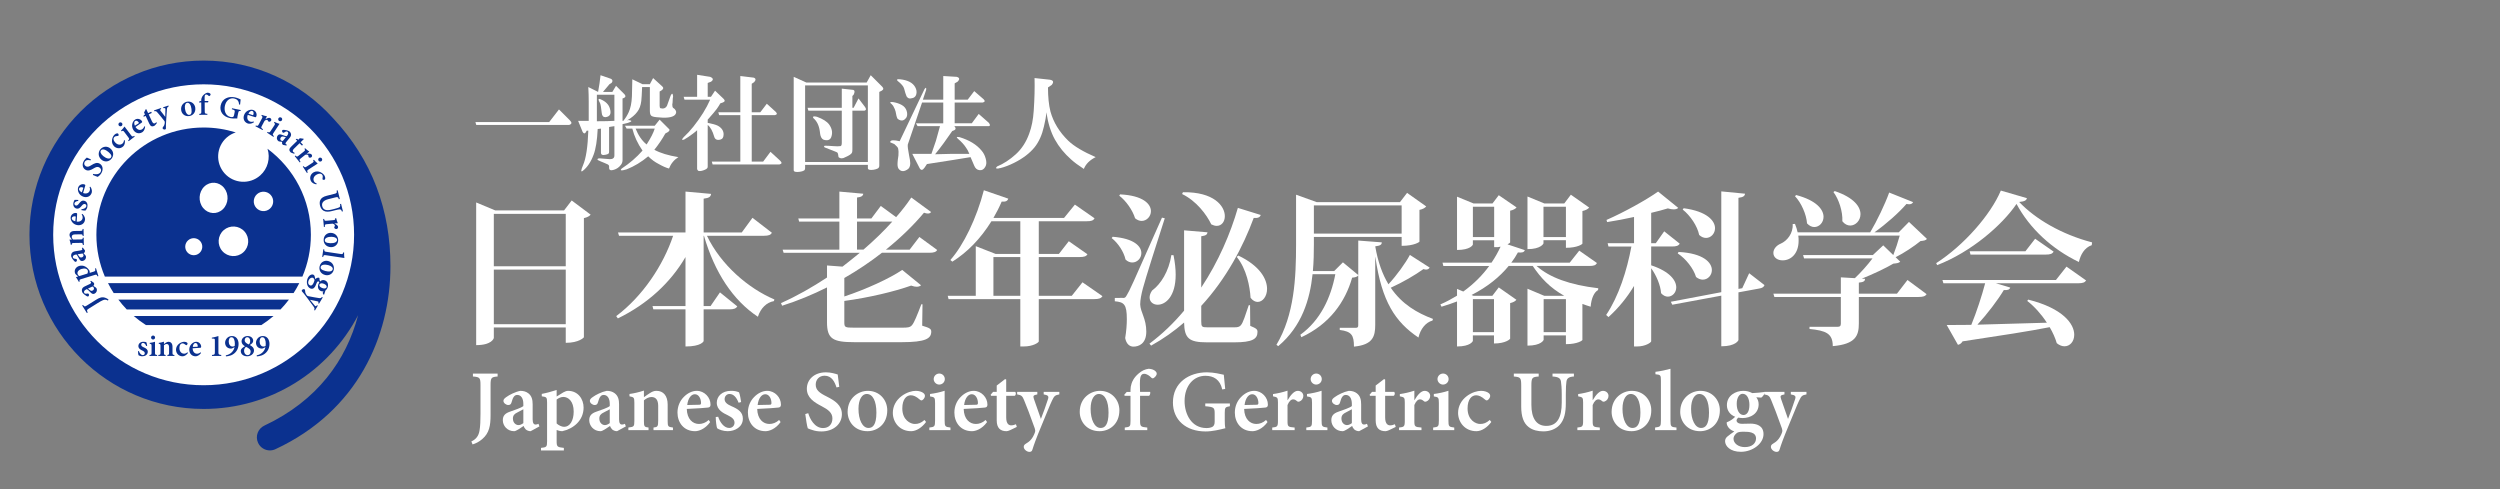<?xml version="1.0" encoding="UTF-8"?>
<svg id="_レイヤー_1" data-name="レイヤー_1" xmlns="http://www.w3.org/2000/svg" version="1.1" viewBox="0 0 460 90">
  <rect x="0" y="0" width="460" height="90" fill="#808080" stroke="none"/>
  <!-- Generator: Adobe Illustrator 29.7.1, SVG Export Plug-In . SVG Version: 2.1.1 Build 8)  -->
  <defs>
    <style>
      .st0 {
        fill: #fff;
      }

      .st1 {
        fill: #0b318f;
      }
    </style>
  </defs>
  <g>
    <g>
      <path class="st0" d="M105.19,36.887l3.49,2.61c-.181.242-.637.515-1.243.637v21.914c0,.061-.911,1.032-3.339,1.032v-2.823h-13.234v1.912c0,.091-.364,1.336-3.248,1.336v-26.254l3.491,1.457h12.687l1.397-1.821ZM104.097,39.346h-13.234v9.651h13.234v-9.651ZM90.864,59.652h13.234v-10.047h-13.234v10.047Z"/>
      <path class="st0" d="M142.034,42.836c-.243.395-.608.547-1.487.547h-10.472c2.58,5.372,7.619,9.682,12.414,11.716l-.091.303c-1.336.243-2.428,1.275-2.945,2.883-4.583-3.034-7.951-8.133-9.924-14.902h-.061v12.93h1.275l1.73-2.52,3.187,2.581c-.243.394-.637.546-1.457.546h-4.735v5.828c0,.06-.425,1.002-3.338,1.002v-6.83h-5.919l-.151-.607h6.071v-9.015c-2.732,4.675-6.92,8.59-12.445,11.291l-.304-.425c4.887-3.673,8.651-9.348,10.472-14.781h-9.956l-.182-.608h12.415v-7.526l4.704.425c-.06.515-.334.758-1.365.879v6.222h7.011l1.973-2.701,3.582,2.762Z"/>
      <path class="st0" d="M172.443,45.993c-.212.364-.576.516-1.457.516h-8.711c-2.095,1.639-4.432,3.218-6.92,4.644v3.399c4.037-1.336,8.376-3.338,10.654-4.886l3.46,2.823c-.153.152-.425.273-.79.273-.272,0-.606-.06-1.031-.213-3.067,1.093-7.77,2.216-12.293,2.823v3.946c0,.911.151.972,1.761.972h8.923c.94,0,1.426-.031,1.79-.486.395-.486.911-1.76,1.7-3.825h.212l-.059,3.946c1.426.425,1.668.607,1.668,1.093,0,1.275-1.031,1.943-5.433,1.943h-8.711c-3.976,0-5.038-.607-5.038-3.673v-6.405c-2.61,1.306-5.372,2.459-8.256,3.37l-.212-.486c2.943-1.304,5.797-2.944,8.468-4.704v-2.216l2.853.212c1.094-.85,2.156-1.7,3.187-2.549h-14.022l-.183-.576h10.441v-5.16h-7.406l-.152-.576h7.558v-4.947l4.401.394c-.061.395-.334.608-1.153.698v3.855h2.64l1.731-2.307,2.823,2.064c1.062-1.214,2.003-2.428,2.792-3.612l3.643,2.671c-.151.182-.305.273-.576.273-.212,0-.425-.03-.73-.151-1.851,2.215-4.218,4.552-7.011,6.799h4.371l1.79-2.337,3.279,2.398ZM157.691,45.932h1.184c1.973-1.7,3.763-3.43,5.311-5.16h-6.495v5.16Z"/>
      <path class="st0" d="M199.179,51.942l3.673,2.549c-.244.395-.637.547-1.518.547h-10.198v7.769c0,.212-1.033.942-2.762.942h-.637v-8.711h-13.203l-.153-.608h5.161v-9.136l3.641,1.426h4.554v-6.01h-5.313c-2.003,3.217-4.43,5.707-7.192,7.436l-.366-.303c2.429-2.732,4.827-7.68,6.163-12.839l4.491,1.548c-.122.395-.425.608-1.214.547-.455,1.062-.972,2.064-1.517,3.005h12.989l2.004-2.458,3.612,2.518c-.212.425-.608.547-1.458.547h-8.801v6.01h3.702l1.822-2.337,3.429,2.398c-.212.394-.637.515-1.456.515h-7.497v7.133h6.071l1.973-2.489ZM182.789,54.431h4.947v-7.133h-4.947v7.133Z"/>
      <path class="st0" d="M204.728,43.565c4.007.304,5.282,1.791,5.282,3.005,0,.94-.758,1.73-1.668,1.73-.395,0-.85-.152-1.245-.546-.303-1.397-1.365-3.035-2.549-3.946l.181-.243ZM206.52,54.826c.455,0,.547,0,.879-.637.456-.759.669-1.154,6.405-14.145l.515.121c-1.275,3.946-3.612,11.262-4.037,12.93-.273,1.033-.486,2.125-.486,2.914.061,1.488,1.123,2.61,1.123,5.008,0,2.246-1.396,2.762-2.367,2.762-.669,0-1.306-.455-1.518-1.578.212-1.275.303-2.489.303-3.491,0-2.731-.515-3.126-2.215-3.277v-.607c1.062,0,1.397-.03,1.397-.03v.03ZM206.095,35.764c4.279.212,5.675,1.79,5.675,3.096,0,.971-.789,1.79-1.7,1.79-.394,0-.819-.152-1.214-.486-.456-1.487-1.67-3.216-2.913-4.158l.151-.243ZM230.012,56.161l.031,3.794c1.184.486,1.336.668,1.336,1.123,0,1.304-.972,1.912-4.249,1.912h-5.069c-3.309,0-4.129-.759-4.188-3.643-1.822,1.579-3.826,3.006-6.071,4.25l-.305-.365c2.368-1.76,4.493-3.824,6.375-6.07v-14.781l4.31.364c-.061.394-.244.607-1.154.728v9.44c3.187-4.796,5.403-10.017,6.739-14.661l4.218,1.306c-.152.394-.455.606-1.304.546-1.943,5.251-5.008,11.139-9.653,16.178v2.823c0,1.032.122,1.123,1.123,1.123h4.979c.515,0,.909-.03,1.214-.425.364-.395.85-1.913,1.426-3.642h.242ZM215.929,46.964c.273,1.366.395,2.55.395,3.581,0,4.037-1.882,5.525-3.309,5.525-.82,0-1.487-.516-1.487-1.336,0-.364.12-.789.455-1.275,1.609-1.183,3.067-3.491,3.551-6.526l.395.03ZM217.66,35.37c5.705-.091,7.709,2.549,7.709,4.401,0,1.001-.576,1.79-1.487,1.79-.305,0-.637-.091-1.003-.273-.879-1.821-2.731-4.31-5.372-5.585l.153-.334ZM227.857,47.025c4.007,1.912,5.282,4.34,5.282,6.131,0,1.397-.82,2.398-1.731,2.398-.425,0-.879-.213-1.304-.758-.122-2.034-.73-5.312-2.549-7.527l.303-.243Z"/>
      <path class="st0" d="M254.259,44.597c-.03.364-.183.608-1.214.728.486,2.884,1.336,5.161,2.428,6.981,1.548-1.669,3.157-3.915,3.946-5.402l3.643,2.337c-.152.212-.334.364-.669.364-.122,0-.273-.03-.486-.091-1.517,1.092-3.793,2.428-6.01,3.429,2.064,3.035,4.857,4.644,7.77,5.737l-.091.303c-1.245.334-2.215,1.548-2.581,3.127-4.279-2.883-6.738-6.617-7.922-14.781h-.03v12.444c0,2.155-.456,3.673-3.916,4.006,0-2.094-.425-2.792-2.61-3.065v-.395h2.945c.364,0,.456-.152.456-.486v-9.166c-.212.273-.486.364-1.123.425-1.275,4.462-4.129,8.529-9.349,10.957l-.181-.455c3.702-2.671,5.614-6.829,6.435-11.139h-4.188c-.486,4.644-1.973,9.591-6.314,13.234l-.334-.243c3.309-5.524,3.613-12.354,3.613-18.515v-9.106l3.793,1.365h15.328l1.306-1.7,3.521,2.489c-.183.244-.608.517-1.245.638v5.857c0,.031-.911.759-3.277.759v-1.639h-16.148v1.336c0,1.548-.03,3.216-.183,4.947h3.916l1.609-1.609,2.823,2.337v-6.344l4.34.334ZM257.902,37.798h-16.148v5.189h16.148v-5.189Z"/>
      <path class="st0" d="M293.835,48.391c-.213.425-.576.546-1.428.546h-9.682c2.398,2.125,6.132,3.491,11.352,4.098l-.03.333c-.73.395-1.245,1.518-1.367,3.066-.515-.152-1.031-.334-1.517-.516v6.648c0,.061-.85.759-3.035.759v-1.609h-4.098v.819c0,.03-.425,1.062-2.974,1.062v-10.471l3.096,1.304h3.673c-2.642-1.487-4.341-3.308-5.797-5.493h-4.432c-1.609,1.973-3.855,3.824-6.83,5.342l.364.152h3.46l1.184-1.548,3.248,2.277c-.183.243-.576.486-1.153.607v6.556c0,.06-.79.88-2.974.88v-1.487h-3.885v1.001c0,.061-.425,1.033-2.915,1.033v-8.286c-.911.364-1.851.667-2.853.971l-.212-.425c1.123-.485,2.124-1.032,3.065-1.608v-1.245l1.154.486c1.973-1.426,3.551-3.035,4.765-4.704h-8.437l-.153-.607h9.015c.669-.972,1.214-1.973,1.67-2.945-.364.091-.456.091-1.184.091v-1.275h-3.915v.789c0,.061-.425,1.002-2.915,1.002v-9.804l3.035,1.245h3.491l1.153-1.518,3.277,2.246c-.181.243-.606.486-1.183.607v5.828c0,.061-.212.212-.486.364l3.187,1.062c-.152.425-.486.486-1.275.425-.334.637-.759,1.275-1.214,1.882h10.745l1.761-2.216,3.248,2.277ZM271.011,43.625h3.915v-5.585h-3.915v5.585ZM274.896,55.038h-3.885v6.07h3.885v-6.07ZM284,44.202v.576c0,.061-.484,1.063-2.943,1.063v-9.683l3.096,1.276h3.673l1.214-1.609,3.368,2.367c-.181.243-.637.516-1.243.637v6.01c0,.06-.85.758-3.035.758v-1.396h-4.129ZM288.129,38.04h-4.129v5.585h4.129v-5.585ZM284.031,61.108h4.098v-6.07h-4.098v6.07Z"/>
      <path class="st0" d="M303.816,45.356v3.46c3.491,1.153,4.615,2.823,4.615,4.066,0,.972-.73,1.7-1.548,1.7-.395,0-.85-.182-1.245-.637-.091-1.427-.879-3.309-1.821-4.583v13.445c-.03.212-1.031.942-2.61.942h-.545v-11.14c-1.275,2.125-2.854,4.067-4.705,5.736l-.425-.394c2.307-3.43,3.824-8.165,4.644-12.596h-4.219l-.152-.608h4.857v-4.826c-1.64.364-3.37.698-4.947.94l-.122-.394c3.217-1.396,7.406-3.733,9.499-5.22l3.704,3.004c-.183.183-.456.273-.85.273-.303,0-.637-.061-1.062-.182-.881.273-1.912.546-3.067.819v5.585h.85l1.548-2.185,2.854,2.277c-.244.394-.637.516-1.426.516h-3.826ZM321.846,50.273l2.823,2.185c-.122.334-.395.547-1.003.637l-3.793.698v8.772c0,.061-.486,1.153-3.157,1.153v-9.318l-9.015,1.669-.273-.546,9.289-1.761v-18.546l4.371.425c-.061.425-.303.637-1.214.759v16.754l.698-.121,1.275-2.762ZM308.855,46.357c4.613.243,6.13,1.973,6.13,3.338,0,.972-.758,1.76-1.668,1.76-.395,0-.82-.151-1.245-.486-.455-1.548-1.881-3.369-3.368-4.34l.152-.273ZM309.796,38.314c4.34.576,5.768,2.337,5.768,3.673,0,1.001-.759,1.791-1.64,1.791-.425,0-.85-.152-1.275-.546-.333-1.639-1.639-3.582-3.035-4.675l.183-.243Z"/>
      <path class="st0" d="M349.037,54.037l1.942-2.52,3.521,2.61c-.242.364-.606.515-1.487.515h-10.987v4.887c0,2.215-.578,3.795-4.796,4.159,0-2.368-1.306-2.853-4.28-3.157v-.394h5.13c.486,0,.637-.182.637-.607v-4.887h-12.232l-.183-.606h12.415v-3.006l2.579.151c1.062-1.001,2.398-2.489,3.248-3.641h-12.596l-.183-.608h12.839l1.912-1.79,1.851,1.79c.395-1.001.881-2.459,1.184-3.581h-18.666c.061.334.061.637.061.941,0,2.337-1.367,3.612-2.945,3.612-.94,0-1.7-.516-1.7-1.366,0-.758.608-1.396,1.336-1.7,1.153-.486,2.337-1.882,2.215-3.612l.425-.03c.212.547.395,1.062.486,1.548h13.355c1.275-2.156,2.703-5.13,3.491-7.316l4.401,1.761c-.122.244-.334.395-.728.395-.151,0-.305-.031-.486-.061-1.397,1.609-3.673,3.642-5.889,5.221h4.463l1.881-1.912,3.309,3.126c-.212.273-.547.334-1.184.394-1.153.941-3.065,2.216-4.583,2.975l.851.819c-.244.244-.608.304-1.276.365-1.426.85-3.763,1.943-5.797,2.762l.608.03c-.03.394-.212.607-1.153.698v2.034h7.011ZM330.491,35.886c3.795,1.001,5.04,2.701,5.04,4.006,0,1.062-.789,1.882-1.7,1.882-.456,0-.911-.213-1.336-.668-.122-1.669-1.062-3.794-2.217-5.007l.212-.213ZM337.595,35.157c3.582,1.214,4.735,2.914,4.735,4.249,0,1.183-.911,2.094-1.882,2.094-.515,0-1.031-.242-1.456-.789.091-1.79-.637-4.037-1.64-5.372l.244-.182Z"/>
      <path class="st0" d="M356.256,48.421c5.1-3.277,10.017-8.893,11.899-13.355l4.796,1.397c-.091.425-.456.607-1.426.698,3.004,3.156,7.83,5.979,13.416,7.436l-.061.515c-1.367.456-2.065,1.792-2.368,3.096-4.947-2.367-9.045-6.161-11.472-10.684-2.642,3.885-8.317,8.832-14.6,11.26l-.183-.364ZM378.292,51.517l1.943-2.459,3.612,2.549c-.242.365-.608.516-1.487.516h-15.115l2.64.79c-.12.364-.425.515-1.183.455-1.123,1.882-2.974,4.31-4.857,6.374,3.551-.091,8.012-.213,12.779-.364-1.001-1.548-2.307-3.005-3.612-4.007l.181-.243c6.435,1.609,8.468,4.492,8.468,6.465,0,1.245-.789,2.125-1.79,2.125-.456,0-.942-.181-1.426-.576-.273-.94-.73-1.973-1.306-2.944-3.673.729-8.772,1.518-16.026,2.61-.212.365-.515.577-.85.638l-2.064-3.642c1.123,0,2.671,0,4.522-.03.972-2.368,1.943-5.343,2.549-7.649h-7.68l-.181-.607h20.881ZM374.468,43.929l3.399,2.367c-.242.425-.637.547-1.456.547h-13.841l-.152-.608h10.259l1.79-2.307Z"/>
    </g>
    <g>
      <path class="st0" d="M91.561,69.275c-1.152.096-1.296.208-1.296,1.568v5.519c0,1.937-.224,3.313-1.536,4.433-.608.528-1.232.816-1.775.976l-.225-.544c.865-.4,1.345-1.024,1.504-2,.144-.848.177-1.84.177-3.088v-5.296c0-1.361-.145-1.472-1.392-1.568v-.528h4.544v.528Z"/>
      <path class="st0" d="M97.64,79.339c-.369,0-.689-.145-.897-.32-.208-.208-.32-.416-.4-.64-.623.416-1.376.96-1.743.96-1.281,0-2.081-1.024-2.081-2.016,0-.816.4-1.248,1.248-1.552.944-.337,2.16-.737,2.528-1.056v-.401c0-1.055-.448-1.647-1.12-1.647-.24,0-.448.096-.592.288-.192.223-.336.592-.464,1.087-.096.369-.304.48-.608.48-.367,0-.879-.352-.879-.768,0-.256.192-.464.544-.705.544-.4,1.648-.959,2.56-1.136.592,0,1.072.144,1.472.448.641.495.8,1.184.8,2.048v2.768c0,.736.256.943.528.943.192,0,.384-.064.544-.144l.176.48-1.615.88ZM96.296,75.307c-.32.176-.752.4-1.088.576-.544.256-.833.56-.833,1.12,0,.864.608,1.216,1.025,1.216.287,0,.608-.145.896-.368v-2.544Z"/>
      <path class="st0" d="M103.67,72.187c.305-.176.608-.272.848-.272,1.84,0,2.863,1.52,2.863,3.072,0,2.368-1.856,3.904-3.919,4.352-.432,0-.8-.128-1.04-.224v2.048c0,1.024.097,1.12,1.328,1.248v.48h-4.207v-.48c1.023-.096,1.119-.208,1.119-1.184v-7.184c0-.944-.112-1.008-.976-1.12v-.448c.8-.144,1.792-.416,2.735-.72v1.201l1.248-.769ZM102.422,77.915c.32.32.928.623,1.376.623,1.04,0,1.761-1.104,1.761-2.815,0-1.889-.992-2.688-1.904-2.688-.448,0-.897.224-1.233.48v4.401Z"/>
      <path class="st0" d="M113.54,79.339c-.367,0-.687-.145-.895-.32-.209-.208-.32-.416-.4-.64-.625.416-1.376.96-1.745.96-1.279,0-2.079-1.024-2.079-2.016,0-.816.4-1.248,1.248-1.552.944-.337,2.159-.737,2.528-1.056v-.401c0-1.055-.448-1.647-1.12-1.647-.241,0-.448.096-.592.288-.192.223-.336.592-.464,1.087-.096.369-.305.48-.608.48-.369,0-.88-.352-.88-.768,0-.256.191-.464.544-.705.544-.4,1.647-.959,2.56-1.136.592,0,1.072.144,1.472.448.64.495.8,1.184.8,2.048v2.768c0,.736.256.943.528.943.192,0,.384-.064.544-.144l.177.48-1.617.88ZM112.196,75.307c-.32.176-.752.4-1.088.576-.544.256-.832.56-.832,1.12,0,.864.608,1.216,1.023,1.216.289,0,.609-.145.897-.368v-2.544Z"/>
      <path class="st0" d="M120.243,79.147v-.48c.768-.095.864-.176.864-1.311v-2.688c0-1.136-.497-1.617-1.233-1.617-.495,0-.959.256-1.392.609v3.823c0,1.025.096,1.089.848,1.184v.48h-3.712v-.48c1.023-.128,1.104-.176,1.104-1.232v-3.312c0-.992-.08-1.04-.896-1.201v-.431c.848-.112,1.792-.336,2.656-.625v1.217c.32-.225.641-.464,1.025-.705.464-.304.816-.464,1.279-.464,1.28,0,2.064.928,2.064,2.512v3.04c0,1.04.097,1.088.976,1.2v.48h-3.584Z"/>
      <path class="st0" d="M130.672,77.659c-.976,1.36-2.176,1.68-2.784,1.68-2.064,0-3.232-1.584-3.232-3.424,0-1.168.464-2.175,1.136-2.848.688-.72,1.568-1.152,2.4-1.152h.016c1.424,0,2.528,1.233,2.528,2.512,0,.32-.095.512-.431.56-.289.048-2.257.192-3.937.256.048,1.888,1.104,2.767,2.24,2.767.624,0,1.233-.223,1.792-.736l.272.384ZM127.841,72.539c-.64,0-1.248.72-1.393,1.984.737,0,1.44-.016,2.176-.048.256,0,.353-.048.369-.305,0-.832-.433-1.632-1.136-1.632h-.016Z"/>
      <path class="st0" d="M135.904,74.107c-.384-.976-.912-1.615-1.681-1.615-.495,0-.895.4-.895.959s.464.944,1.247,1.281c1.265.544,2.112,1.103,2.112,2.303,0,1.536-1.456,2.304-2.785,2.304-.831,0-1.647-.304-1.951-.544-.112-.24-.256-1.36-.256-2.064l.448-.048c.336,1.025,1.072,2.064,2.032,2.064.544,0,.976-.4.976-.96,0-.544-.319-.928-1.232-1.376-.816-.384-2.032-.976-2.032-2.304,0-1.2.992-2.192,2.607-2.192.705-.016,1.136.128,1.489.272.159.369.336,1.44.384,1.792l-.464.128Z"/>
      <path class="st0" d="M143.63,77.659c-.976,1.36-2.176,1.68-2.784,1.68-2.064,0-3.232-1.584-3.232-3.424,0-1.168.464-2.175,1.136-2.848.687-.72,1.568-1.152,2.399-1.152h.016c1.424,0,2.528,1.233,2.528,2.512,0,.32-.097.512-.433.56-.287.048-2.256.192-3.935.256.048,1.888,1.103,2.767,2.239,2.767.624,0,1.232-.223,1.793-.736l.272.384ZM140.798,72.539c-.641,0-1.248.72-1.392,1.984.736,0,1.44-.016,2.176-.048.256,0,.352-.048.367-.305,0-.832-.431-1.632-1.136-1.632h-.016Z"/>
      <path class="st0" d="M153.916,71.291c-.32-1.008-.864-2.16-2.192-2.16-1.008,0-1.632.736-1.632,1.632,0,.992.656,1.52,2.017,2.192,1.52.768,2.799,1.6,2.799,3.263,0,1.776-1.504,3.168-3.776,3.168-.608,0-1.152-.095-1.584-.24-.432-.128-.72-.24-.912-.336-.144-.384-.352-1.729-.464-2.624l.544-.161c.288,1.008,1.152,2.737,2.721,2.737,1.072,0,1.728-.704,1.728-1.776,0-1.025-.769-1.617-1.968-2.24-1.424-.736-2.736-1.584-2.736-3.216,0-1.664,1.329-3.024,3.52-3.024.928,0,1.743.272,2.16.4.062.592.159,1.265.287,2.272l-.512.112Z"/>
      <path class="st0" d="M159.689,71.915c2.129,0,3.568,1.648,3.568,3.584,0,2.576-1.871,3.841-3.632,3.841-2.399,0-3.663-1.793-3.663-3.552,0-2.609,2.048-3.873,3.712-3.873h.016ZM159.45,72.491c-.769,0-1.489.912-1.489,2.735,0,1.984.72,3.52,1.84,3.52.753,0,1.456-.512,1.456-2.816,0-2.096-.64-3.44-1.792-3.44h-.016Z"/>
      <path class="st0" d="M170.392,77.643c-.72.992-1.776,1.696-2.735,1.696-2.129,0-3.377-1.648-3.377-3.377,0-1.2.576-2.303,1.617-3.088.959-.719,1.984-.96,2.592-.96h.016c.592,0,1.12.177,1.393.4.223.177.287.336.287.544-.016.416-.4.817-.641.817-.095,0-.192-.048-.336-.177-.592-.528-1.12-.768-1.615-.768-.784,0-1.568.704-1.568,2.416,0,2.16,1.52,2.863,2.289,2.863.672,0,1.151-.175,1.792-.736l.287.369Z"/>
      <path class="st0" d="M170.999,79.147v-.48c.959-.112,1.054-.176,1.054-1.296v-3.216c0-1.024-.095-1.088-.928-1.216v-.448c.912-.112,1.873-.32,2.689-.592v5.471c0,1.088.08,1.184,1.072,1.296v.48h-3.887ZM171.799,69.755c0-.576.48-1.023,1.023-1.023.576,0,1.025.448,1.025,1.023,0,.544-.448,1.008-1.04,1.008-.528,0-1.008-.464-1.008-1.008Z"/>
      <path class="st0" d="M181.622,77.659c-.976,1.36-2.176,1.68-2.784,1.68-2.065,0-3.232-1.584-3.232-3.424,0-1.168.464-2.175,1.136-2.848.687-.72,1.568-1.152,2.399-1.152h.017c1.423,0,2.528,1.233,2.528,2.512,0,.32-.097.512-.433.56-.287.048-2.256.192-3.935.256.047,1.888,1.103,2.767,2.24,2.767.623,0,1.231-.223,1.792-.736l.272.384ZM178.79,72.539c-.641,0-1.248.72-1.392,1.984.736,0,1.44-.016,2.176-.048.256,0,.352-.048.367-.305,0-.832-.431-1.632-1.136-1.632h-.016Z"/>
      <path class="st0" d="M185.86,79.147c-.272.128-.528.192-.656.192-1.151,0-1.807-.592-1.807-1.984v-4.528h-1.04l-.08-.192.448-.528h.672v-1.169l1.536-1.184.208.08v2.272h1.664c.177.159.145.592-.095.72h-1.568v4c0,1.264.576,1.44.928,1.44.32,0,.608-.095.864-.208l.161.496-1.233.592Z"/>
      <path class="st0" d="M194.914,72.571c-.8.144-.944.287-1.359,1.169-.4.831-.912,2.175-1.904,4.543-1.072,2.576-1.407,3.552-1.681,4.432-.095.352-.303.432-.559.432-.448,0-1.04-.432-1.04-.928,0-.256.112-.416.433-.608.575-.336.928-.672,1.264-1.248.208-.384.303-.624.367-.833.081-.239.048-.464-.047-.736-.753-2.143-1.584-4.288-1.953-5.152-.303-.751-.48-.944-1.279-1.072v-.464h3.712v.464c-.72.144-.816.256-.641.8l1.297,3.712c.4-.976.992-2.671,1.297-3.616.191-.56.047-.752-.784-.896v-.464h2.879v.464Z"/>
      <path class="st0" d="M202.4,71.915c2.128,0,3.568,1.648,3.568,3.584,0,2.576-1.871,3.841-3.632,3.841-2.399,0-3.665-1.793-3.665-3.552,0-2.609,2.048-3.873,3.713-3.873h.016ZM202.16,72.491c-.767,0-1.487.912-1.487,2.735,0,1.984.72,3.52,1.84,3.52.751,0,1.456-.512,1.456-2.816,0-2.096-.64-3.44-1.792-3.44h-.017Z"/>
      <path class="st0" d="M208.013,72.107v-.352c0-.4.064-.8.192-1.168.097-.336.417-1.12,1.312-1.872.576-.496,1.136-.768,1.856-.864.592.032,1.025.224,1.281.496.208.208.223.448.128.656-.064.16-.208.336-.433.512-.192.144-.336.128-.495-.016-.353-.368-.848-.72-1.328-.72-.337,0-.512.176-.625.448-.128.289-.192.929-.144,2.289l.016.592h1.856c.064.159,0,.608-.208.72h-1.648v4.576c0,1.072.112,1.152,1.328,1.264v.48h-4.143v-.48c.975-.112,1.054-.192,1.054-1.215v-4.624h-1.072l-.08-.192.464-.528h.687Z"/>
      <path class="st0" d="M226.3,74.747c-.848.144-.944.223-.944,1.232v1.312c0,.576.016,1.088.111,1.504-.975.241-2.351.592-3.632.592-3.648,0-6.016-2.143-6.016-5.328,0-3.68,2.976-5.552,6.256-5.552,1.312,0,2.545.336,3.104.448.048.561.128,1.408.256,2.609l-.544.095c-.4-1.84-1.6-2.512-3.104-2.512-2.112,0-3.824,1.761-3.824,4.656,0,2.368,1.248,4.961,4.032,4.961.416,0,.815-.08,1.087-.225.256-.159.417-.4.417-.944v-1.472c0-1.12-.097-1.233-1.729-1.376v-.512h4.529v.512Z"/>
      <path class="st0" d="M233.225,77.659c-.975,1.36-2.176,1.68-2.784,1.68-2.064,0-3.232-1.584-3.232-3.424,0-1.168.464-2.175,1.136-2.848.689-.72,1.568-1.152,2.401-1.152h.016c1.425,0,2.528,1.233,2.528,2.512,0,.32-.095.512-.431.56-.289.048-2.256.192-3.937.256.048,1.888,1.104,2.767,2.24,2.767.625,0,1.233-.223,1.792-.736l.272.384ZM230.393,72.539c-.639,0-1.247.72-1.392,1.984.737,0,1.44-.016,2.176-.048.256,0,.353-.048.369-.305,0-.832-.433-1.632-1.136-1.632h-.017Z"/>
      <path class="st0" d="M236.937,73.612c.544-.944,1.2-1.697,1.856-1.697.608,0,1.023.432,1.023.928,0,.464-.303.88-.687,1.024-.208.08-.369.048-.464-.048-.272-.224-.464-.336-.72-.336-.352,0-.736.303-1.04,1.04v2.96c0,1.008.08,1.089,1.312,1.184v.48h-4.127v-.48c.911-.095,1.054-.176,1.054-1.184v-3.44c0-.895-.095-.959-.911-1.12v-.416c.895-.128,1.759-.32,2.671-.624v1.729h.033Z"/>
      <path class="st0" d="M240.359,79.147v-.48c.959-.112,1.054-.176,1.054-1.296v-3.216c0-1.024-.095-1.088-.928-1.216v-.448c.912-.112,1.873-.32,2.688-.592v5.471c0,1.088.08,1.184,1.072,1.296v.48h-3.887ZM241.159,69.755c0-.576.48-1.023,1.023-1.023.576,0,1.025.448,1.025,1.023,0,.544-.448,1.008-1.04,1.008-.528,0-1.008-.464-1.008-1.008Z"/>
      <path class="st0" d="M250.085,79.339c-.367,0-.687-.145-.895-.32-.208-.208-.32-.416-.4-.64-.625.416-1.376.96-1.745.96-1.279,0-2.079-1.024-2.079-2.016,0-.816.4-1.248,1.248-1.552.944-.337,2.159-.737,2.528-1.056v-.401c0-1.055-.448-1.647-1.12-1.647-.241,0-.448.096-.592.288-.192.223-.336.592-.464,1.087-.095.369-.305.48-.608.48-.369,0-.881-.352-.881-.768,0-.256.192-.464.545-.705.544-.4,1.648-.959,2.559-1.136.592,0,1.073.144,1.473.448.639.495.8,1.184.8,2.048v2.768c0,.736.256.943.528.943.192,0,.384-.064.544-.144l.177.48-1.617.88ZM248.742,75.307c-.32.176-.751.4-1.089.576-.544.256-.831.56-.831,1.12,0,.864.608,1.216,1.023,1.216.289,0,.609-.145.897-.368v-2.544Z"/>
      <path class="st0" d="M255.589,79.147c-.273.128-.528.192-.656.192-1.153,0-1.809-.592-1.809-1.984v-4.528h-1.039l-.081-.192.448-.528h.672v-1.169l1.537-1.184.208.08v2.272h1.664c.177.159.144.592-.097.72h-1.567v4c0,1.264.575,1.44.928,1.44.32,0,.608-.095.864-.208l.159.496-1.231.592Z"/>
      <path class="st0" d="M260.275,73.612c.544-.944,1.2-1.697,1.856-1.697.608,0,1.023.432,1.023.928,0,.464-.303.88-.687,1.024-.208.08-.369.048-.464-.048-.272-.224-.464-.336-.72-.336-.351,0-.736.303-1.04,1.04v2.96c0,1.008.08,1.089,1.312,1.184v.48h-4.127v-.48c.911-.095,1.054-.176,1.054-1.184v-3.44c0-.895-.095-.959-.911-1.12v-.416c.895-.128,1.759-.32,2.671-.624v1.729h.033Z"/>
      <path class="st0" d="M263.698,79.147v-.48c.959-.112,1.054-.176,1.054-1.296v-3.216c0-1.024-.095-1.088-.928-1.216v-.448c.912-.112,1.873-.32,2.688-.592v5.471c0,1.088.08,1.184,1.072,1.296v.48h-3.887ZM264.498,69.755c0-.576.48-1.023,1.023-1.023.576,0,1.025.448,1.025,1.023,0,.544-.448,1.008-1.04,1.008-.528,0-1.008-.464-1.008-1.008Z"/>
      <path class="st0" d="M274.4,77.643c-.72.992-1.776,1.696-2.735,1.696-2.129,0-3.377-1.648-3.377-3.377,0-1.2.576-2.303,1.617-3.088.959-.719,1.984-.96,2.592-.96h.016c.592,0,1.12.177,1.393.4.223.177.287.336.287.544-.016.416-.4.817-.641.817-.095,0-.192-.048-.336-.177-.592-.528-1.12-.768-1.615-.768-.784,0-1.568.704-1.568,2.416,0,2.16,1.52,2.863,2.289,2.863.672,0,1.151-.175,1.792-.736l.287.369Z"/>
      <path class="st0" d="M289.599,69.275c-.912.048-1.297.336-1.376.944-.064.465-.112,1.089-.112,2.353v1.584c0,1.76-.272,3.12-1.184,4.08-.736.767-1.823,1.136-2.928,1.136-1.008,0-1.984-.208-2.735-.8-.912-.705-1.361-1.904-1.361-3.777v-3.84c0-1.488-.144-1.568-1.359-1.68v-.528h4.576v.528c-1.2.096-1.345.192-1.345,1.68v3.536c0,2.448.912,3.873,2.737,3.873,2.048,0,2.848-1.6,2.848-4.273v-1.52c0-1.248-.08-1.888-.144-2.384-.097-.576-.448-.848-1.553-.912v-.528h3.937v.528Z"/>
      <path class="st0" d="M293.084,73.612c.544-.944,1.2-1.697,1.856-1.697.608,0,1.025.432,1.025.928,0,.464-.305.88-.689,1.024-.208.08-.367.048-.464-.048-.272-.224-.464-.336-.72-.336-.352,0-.736.303-1.039,1.04v2.96c0,1.008.08,1.089,1.311,1.184v.48h-4.127v-.48c.912-.095,1.056-.176,1.056-1.184v-3.44c0-.895-.095-.959-.912-1.12v-.416c.897-.128,1.761-.32,2.673-.624v1.729h.031Z"/>
      <path class="st0" d="M300.267,71.915c2.128,0,3.568,1.648,3.568,3.584,0,2.576-1.871,3.841-3.632,3.841-2.399,0-3.665-1.793-3.665-3.552,0-2.609,2.048-3.873,3.713-3.873h.016ZM300.026,72.491c-.767,0-1.487.912-1.487,2.735,0,1.984.72,3.52,1.84,3.52.751,0,1.456-.512,1.456-2.816,0-2.096-.641-3.44-1.792-3.44h-.017Z"/>
      <path class="st0" d="M304.536,79.147v-.48c.976-.128,1.072-.208,1.072-1.248v-7.408c0-1.008-.08-1.056-1.008-1.151v-.448c.88-.096,2-.336,2.768-.56v9.567c0,1.072.112,1.153,1.104,1.248v.48h-3.937Z"/>
      <path class="st0" d="M312.887,71.915c2.128,0,3.568,1.648,3.568,3.584,0,2.576-1.871,3.841-3.632,3.841-2.399,0-3.665-1.793-3.665-3.552,0-2.609,2.048-3.873,3.713-3.873h.016ZM312.647,72.491c-.767,0-1.487.912-1.487,2.735,0,1.984.72,3.52,1.84,3.52.751,0,1.456-.512,1.456-2.816,0-2.096-.641-3.44-1.792-3.44h-.017Z"/>
      <path class="st0" d="M324.757,72.251c-.112.272-.416.752-.687.912l-.912-.064c.256.336.433.751.433,1.296,0,1.696-1.473,2.528-2.96,2.528-.272,0-.545-.048-.8-.08-.145.128-.305.337-.305.528,0,.273.272.609,1.008.609.544,0,1.04-.033,1.553-.033,1.008,0,2.399.305,2.399,1.937,0,1.759-2.032,3.248-4.16,3.248-1.968,0-2.912-1.056-2.912-1.953,0-.367.159-.64.448-.88.367-.32.864-.64,1.248-.912-.625-.223-.976-.544-1.184-.896-.161-.24-.241-.592-.208-.783.751-.289,1.264-.72,1.551-1.025-.879-.32-1.52-1.104-1.52-2.128,0-1.808,1.648-2.64,3.009-2.64h.016c.608,0,1.087.128,1.648.416.815-.031,1.648-.127,2.256-.208l.08.128ZM320.837,79.435c-.769,0-1.12.08-1.376.336-.287.272-.495.576-.495.96,0,.816.847,1.536,2.079,1.536,1.328,0,2.064-.705,2.064-1.6,0-.56-.336-.928-.831-1.072-.417-.128-.8-.159-1.425-.159h-.016ZM320.629,72.459c-.545,0-1.073.641-1.073,1.84,0,1.152.448,2.048,1.248,2.064.656-.016,1.089-.655,1.089-1.856,0-1.12-.433-2.048-1.248-2.048h-.016Z"/>
      <path class="st0" d="M332.388,72.571c-.8.144-.945.287-1.361,1.169-.4.831-.912,2.175-1.904,4.543-1.072,2.576-1.408,3.552-1.679,4.432-.097.352-.305.432-.561.432-.447,0-1.039-.432-1.039-.928,0-.256.111-.416.431-.608.576-.336.928-.672,1.264-1.248.209-.384.305-.624.369-.833.08-.239.048-.464-.048-.736-.751-2.143-1.584-4.288-1.951-5.152-.305-.751-.481-.944-1.281-1.072v-.464h3.712v.464c-.719.144-.815.256-.639.8l1.295,3.712c.4-.976.992-2.671,1.297-3.616.192-.56.048-.752-.784-.896v-.464h2.881v.464Z"/>
    </g>
  </g>
  <g>
    <path class="st1" d="M61.252,21.718c-5.864-6.491-14.345-10.57-23.782-10.571-17.702.002-32.049,14.349-32.051,32.049.002,17.7,14.349,32.048,32.051,32.049,12.358,0,23.073-6.996,28.42-17.244-2.151,8.22-7.462,15.714-17.245,20.308-1.198.561-1.717,1.986-1.156,3.185.405.871,1.269,1.383,2.171,1.383.339,0,.685-.072,1.012-.225,15.128-7.032,21.17-20.8,21.17-33.678,0-10.188-3.287-19.499-10.591-27.257Z"/>
    <path class="st0" d="M9.786,43.198c0,15.289,12.394,27.684,27.684,27.684s27.683-12.395,27.683-27.684-12.394-27.683-27.683-27.683-27.684,12.393-27.684,27.683Z"/>
    <rect class="st0" x="20.566" y="59.965" width="34.436" height="1.198"/>
    <g>
      <path class="st1" d="M26.908,63.675c-.138-.351-.328-.582-.605-.582-.179,0-.322.145-.322.344,0,.203.167.341.45.462.454.195.76.398.76.829,0,.554-.524.83-1.001.83-.301,0-.594-.109-.703-.196-.041-.087-.092-.49-.092-.743l.16-.016c.121.367.387.742.733.742.196,0,.351-.144.351-.345,0-.198-.115-.334-.444-.496-.294-.138-.732-.351-.732-.83,0-.433.358-.789.94-.789.253-.005.41.046.535.098.057.132.122.517.14.645l-.168.045Z"/>
      <path class="st1" d="M27.509,65.491v-.174c.346-.04.379-.062.379-.465v-1.16c0-.366-.034-.39-.334-.437v-.161c.328-.04.674-.114.967-.212v1.97c0,.391.03.426.387.465v.174h-1.4ZM27.796,62.109c0-.207.173-.369.37-.369.207,0,.368.162.368.369,0,.197-.161.362-.374.362-.191,0-.364-.166-.364-.362Z"/>
      <path class="st1" d="M30.8,65.491v-.174c.277-.034.311-.062.311-.471v-.969c0-.41-.179-.582-.444-.582-.179,0-.346.092-.501.218v1.379c0,.368.034.39.305.424v.174h-1.337v-.174c.368-.045.398-.062.398-.443v-1.194c0-.355-.03-.374-.323-.43v-.156c.305-.04.645-.12.957-.224v.437c.116-.08.23-.167.368-.252.168-.11.294-.167.461-.167.461,0,.744.334.744.905v1.094c0,.375.035.391.351.431v.174h-1.29Z"/>
      <path class="st1" d="M34.587,64.949c-.26.358-.639.611-.985.611-.767,0-1.216-.593-1.216-1.216,0-.432.207-.83.582-1.111.345-.259.713-.345.933-.345h.006c.213,0,.402.063.501.144.081.063.103.121.103.196-.004.149-.143.294-.23.294-.034,0-.069-.019-.121-.065-.213-.189-.404-.276-.582-.276-.283,0-.565.253-.565.869,0,.779.548,1.031.824,1.031.241,0,.415-.063.645-.263l.104.131Z"/>
      <path class="st1" d="M36.992,64.954c-.352.491-.785.605-1.002.605-.744,0-1.165-.571-1.165-1.234,0-.419.167-.783.409-1.024.248-.259.565-.415.864-.415h.007c.513,0,.91.443.91.905,0,.115-.036.184-.155.201-.104.018-.812.07-1.417.092.017.68.398.997.806.997.226,0,.444-.08.646-.263l.098.137ZM35.972,63.11c-.23,0-.45.26-.502.716.266,0,.52-.005.785-.018.091,0,.127-.016.132-.109,0-.299-.156-.589-.409-.589h-.006Z"/>
      <path class="st1" d="M39.004,65.491v-.18c.485-.034.531-.103.531-.519v-2.136c0-.3-.029-.334-.271-.351l-.288-.017v-.156c.38-.063.772-.167,1.211-.302v2.962c0,.405.04.484.524.519v.18h-1.706Z"/>
      <path class="st1" d="M42.688,61.83c.789,0,1.211.669,1.211,1.454,0,1.048-.605,1.786-1.406,2.107-.253.099-.697.18-.915.186l-.034-.197c.846-.145,1.452-.748,1.612-1.504l-.323.168c-.132.068-.23.097-.334.097-.662,0-1.083-.473-1.083-1.077,0-.529.438-1.234,1.268-1.234h.005ZM42.58,62.051c-.357,0-.495.432-.495.795,0,.496.27.921.714.921.162,0,.294-.05.386-.104.023-.15.029-.287.029-.408,0-.547-.144-1.204-.629-1.204h-.005Z"/>
      <path class="st1" d="M45.571,61.83c.599,0,1.014.383,1.014.877,0,.162-.057.316-.179.437-.074.075-.196.184-.438.341.404.219.767.495.767,1.002,0,.703-.703,1.072-1.238,1.072-.704,0-1.193-.374-1.193-.974,0-.27.132-.414.248-.519.098-.097.34-.252.524-.357-.352-.197-.628-.478-.628-.9,0-.522.456-.979,1.117-.979h.006ZM45.561,65.346c.334,0,.564-.259.558-.657-.005-.42-.328-.605-.847-.875-.206.144-.362.408-.362.714,0,.547.339.818.644.818h.007ZM45.491,62.045c-.294,0-.467.277-.467.541,0,.404.317.594.749.795.133-.109.26-.305.26-.639,0-.495-.294-.697-.535-.697h-.006Z"/>
      <path class="st1" d="M48.374,61.83c.79,0,1.21.669,1.21,1.454,0,1.048-.605,1.786-1.406,2.107-.253.099-.697.18-.916.186l-.035-.197c.847-.145,1.452-.748,1.613-1.504l-.322.168c-.133.068-.23.097-.334.097-.664,0-1.083-.473-1.083-1.077,0-.529.438-1.234,1.267-1.234h.006ZM48.264,62.051c-.358,0-.495.432-.495.795,0,.496.271.921.715.921.162,0,.294-.05.385-.104.023-.15.029-.287.029-.408,0-.547-.145-1.204-.628-1.204h-.006Z"/>
    </g>
    <g>
      <path class="st1" d="M15.275,56.107c.25.334.312.358.727.098l1.686-1.053c.593-.368,1.055-.563,1.649-.376.278.086.484.221.637.357l-.123.172c-.288-.187-.569-.215-.898-.077-.286.118-.596.296-.977.535l-1.618,1.01c-.416.258-.423.324-.214.724l-.161.101-.866-1.39.16-.101Z"/>
      <path class="st1" d="M17.28,52.046c.057.12.059.248.034.341-.035.1-.085.169-.147.228.233.141.526.3.584.422.198.415-.011.835-.335.987-.266.127-.467.064-.699-.166-.255-.255-.574-.588-.735-.659l-.13.063c-.343.163-.468.4-.364.619.037.079.101.131.186.147.102.028.244.019.425-.016.135-.026.203.024.251.123.058.12.023.341-.114.407-.084.038-.18.007-.312-.07-.216-.115-.569-.387-.767-.657-.092-.193-.119-.37-.083-.548.063-.286.261-.444.544-.579l.901-.427c.239-.116.268-.232.226-.32-.03-.062-.082-.114-.132-.155l.129-.131.537.39ZM16.176,53.109c.105.077.247.182.355.265.169.137.312.184.494.096.282-.133.301-.384.238-.523-.045-.092-.141-.174-.259-.233l-.828.394Z"/>
      <path class="st1" d="M13.983,50.517c-.092-.086-.158-.183-.184-.265-.196-.632.219-1.147.754-1.311.814-.252,1.541.223,1.915.887.046.148.041.288.034.38l.704-.216c.353-.111.375-.153.289-.591l.165-.052.448,1.45-.166.051c-.143-.342-.19-.362-.527-.259l-2.474.765c-.325.099-.335.145-.282.454l-.154.048c-.135-.261-.334-.572-.539-.865l.413-.128-.398-.347ZM16.088,50.338c.077-.146.116-.388.068-.541-.11-.359-.567-.49-1.156-.308-.65.201-.82.628-.724.942.048.155.173.284.297.373l1.515-.467Z"/>
      <path class="st1" d="M15.634,46.079c.021.132-.012.254-.062.337-.062.086-.13.137-.206.179.185.198.422.435.443.566.074.455-.243.799-.597.856-.29.047-.468-.071-.625-.354-.175-.318-.387-.726-.522-.839l-.142.023c-.375.06-.561.255-.522.494.013.085.061.152.136.194.091.056.231.086.415.102.137.012.189.081.205.189.022.13-.075.334-.222.357-.092.015-.176-.041-.282-.153-.175-.169-.437-.53-.553-.844-.034-.211-.01-.39.074-.551.14-.256.375-.352.682-.403l.985-.161c.263-.04.321-.145.306-.243-.01-.067-.045-.132-.082-.184l.161-.091.407.524ZM14.277,46.79c.082.105.185.245.268.356.123.177.247.261.446.23.308-.051.398-.287.373-.435-.016-.102-.086-.209-.182-.298l-.906.146Z"/>
      <path class="st1" d="M15.398,43.417l-.173.002c-.04-.277-.069-.311-.477-.305l-.969.017c-.409.006-.578.187-.574.451.002.179.097.344.227.497l1.377-.023c.369-.005.391-.039.421-.311l.173-.002.022,1.336-.173.003c-.052-.369-.069-.398-.45-.392l-1.193.02c-.358.006-.374.034-.428.33l-.156.002c-.044-.304-.13-.642-.239-.952l.438-.006c-.083-.116-.171-.229-.26-.366-.111-.166-.171-.291-.174-.458-.007-.463.322-.748.892-.758l1.095-.017c.376-.006.392-.041.427-.359l.172-.003.021,1.292Z"/>
      <path class="st1" d="M15.164,39.352c.444.409.507.854.481,1.069-.09.739-.708,1.088-1.367,1.008-.419-.051-.759-.261-.97-.53-.228-.278-.344-.612-.307-.91v-.005c.062-.511.552-.851,1.01-.796.115.013.179.057.182.179.004.105-.03.815-.08,1.42.678.066,1.038-.275,1.088-.681.027-.223-.026-.45-.185-.674l.149-.08ZM13.209,40.143c-.029.229.203.478.649.585.031-.265.057-.517.077-.781.012-.091-.002-.129-.092-.145-.298-.036-.604.083-.633.334l-.002.007Z"/>
      <path class="st1" d="M14.405,36.966c-.375.052-.643.184-.708.452-.041.173.064.347.26.394.197.048.37-.083.554-.328.298-.395.566-.646.987-.545.538.132.684.705.571,1.171-.071.291-.247.552-.356.639-.094.018-.498-.025-.745-.086l.021-.161c.387-.032.814-.202.895-.537.046-.191-.057-.376-.254-.424-.191-.045-.353.033-.587.316-.203.252-.514.629-.979.515-.42-.101-.683-.533-.546-1.1.054-.247.14-.387.221-.497.142-.026.532.004.66.017l.006.173Z"/>
      <path class="st1" d="M16.639,34.361c.339.501.296.947.221,1.153-.258.698-.939.896-1.561.668-.395-.147-.678-.431-.821-.742-.158-.323-.194-.673-.09-.955l.002-.006c.178-.482.733-.702,1.165-.542.108.04.161.098.135.216-.02.103-.216.787-.405,1.363.645.219,1.073-.028,1.216-.412.078-.212.078-.444-.025-.698l.164-.045ZM14.554,34.682c-.08.215.088.512.498.719.091-.25.175-.49.255-.742.032-.087.028-.125-.057-.163-.282-.103-.606-.056-.694.18l-.002.006Z"/>
      <path class="st1" d="M16.666,29.509c-.371-.09-.828-.138-1.076.269-.189.311-.08.64.196.808.305.186.59.083,1.052-.209.521-.322,1.017-.562,1.529-.25.546.334.692,1.058.266,1.757-.114.187-.246.336-.371.441-.12.109-.209.177-.275.218-.145-.026-.598-.216-.894-.35l.052-.197c.364.101,1.058.159,1.353-.323.201-.33.108-.663-.222-.864-.315-.194-.642-.067-1.059.185-.494.299-.999.542-1.501.236-.514-.311-.682-.976-.27-1.65.174-.285.411-.485.529-.589.194.091.418.187.752.338l-.06.177Z"/>
      <path class="st1" d="M18.469,27.475c.49-.594,1.277-.615,1.816-.17.717.592.638,1.401.234,1.892-.551.668-1.34.607-1.829.204-.726-.6-.606-1.46-.224-1.921l.003-.004ZM18.575,27.675c-.177.212-.088.623.42,1.04.552.457,1.144.608,1.401.297.172-.209.192-.522-.449-1.052-.582-.48-1.104-.611-1.368-.29l-.003.005Z"/>
      <path class="st1" d="M22.977,25.82c.053.44-.054.885-.307,1.118-.562.523-1.295.391-1.718-.063-.294-.317-.412-.751-.329-1.211.077-.427.289-.74.45-.888l.004-.004c.156-.145.339-.228.464-.236.102-.009.159.02.211.073.097.115.094.314.03.372-.025.024-.062.036-.133.037-.284.005-.483.072-.614.194-.206.191-.242.569.178,1.021.529.57,1.103.384,1.306.196.177-.165.261-.329.292-.633l.166.025Z"/>
      <path class="st1" d="M21.865,23.105c-.125-.167-.084-.399.071-.519.166-.123.393-.092.518.073.119.156.09.389-.08.516-.152.116-.391.085-.509-.07ZM23.675,25.98l-.105-.138c.252-.241.266-.281.022-.603l-.699-.926c-.223-.294-.264-.291-.531-.148l-.096-.129c.237-.23.467-.501.643-.755l1.189,1.575c.237.311.28.323.591.14l.103.137-1.117.846Z"/>
      <path class="st1" d="M26.703,23.303c-.046.602-.355.923-.542,1.037-.635.386-1.29.117-1.635-.448-.218-.36-.264-.756-.183-1.089.078-.35.267-.647.523-.802l.005-.004c.437-.267,1.008-.094,1.247.3.06.098.067.175-.028.253-.08.069-.658.48-1.162.815.368.572.857.643,1.207.434.192-.118.337-.301.412-.562l.156.066ZM24.875,22.258c-.198.12-.25.455-.059.872.227-.137.441-.275.661-.423.079-.048.099-.08.056-.162-.155-.256-.437-.423-.654-.289l-.004.002Z"/>
      <path class="st1" d="M28.565,23.007c-.07.083-.143.144-.185.162-.376.179-.681.084-.893-.369l-.693-1.479-.34.159-.055-.05.066-.241.219-.103-.179-.383.321-.619.08-.006.347.741.543-.255c.083.026.138.172.078.25l-.511.24.612,1.305c.194.413.409.382.524.328.104-.05.183-.125.25-.2l.129.137-.312.383Z"/>
      <path class="st1" d="M31.046,19.571c-.257.142-.289.209-.33.557-.04.33-.06.85-.126,1.773-.068,1.004-.07,1.376-.062,1.709.008.131-.054.183-.142.212-.152.052-.405-.027-.461-.197-.03-.088-.01-.155.077-.258.158-.181.241-.337.288-.572.027-.156.032-.248.03-.327,0-.091-.037-.163-.102-.246-.505-.647-1.036-1.283-1.262-1.534-.191-.223-.273-.268-.561-.219l-.054-.159,1.269-.43.054.159c-.229.132-.25.182-.126.348l.871,1.118c.025-.38.031-1.026.026-1.385,0-.214-.071-.262-.372-.217l-.054-.159.985-.33.053.156Z"/>
      <path class="st1" d="M34.497,18.702c.761-.094,1.349.432,1.433,1.123.114.924-.5,1.458-1.129,1.534-.859.107-1.389-.478-1.467-1.108-.114-.932.562-1.475,1.158-1.548h.006ZM34.436,18.918c-.274.034-.492.393-.411,1.043.086.712.412,1.229.813,1.181.269-.033.498-.248.396-1.073-.093-.749-.38-1.201-.792-1.151h-.006Z"/>
      <path class="st1" d="M37.026,18.595l-.002-.127c0-.144.021-.289.066-.422.034-.122.147-.404.467-.678.207-.181.407-.279.667-.316.212.01.368.077.462.174.075.075.082.162.048.237-.023.056-.074.12-.154.185-.07.053-.121.047-.179-.004-.128-.131-.308-.257-.48-.255-.121,0-.183.065-.224.162-.044.105-.066.334-.044.824l.007.214.668-.006c.024.058.001.219-.073.26l-.593.004.013,1.65c.003.386.045.413.482.45v.173s-1.49.012-1.49.012l-.002-.173c.351-.041.379-.072.377-.441l-.013-1.666-.387.005-.029-.069.166-.191.248-.002Z"/>
      <path class="st1" d="M44.252,20.423c-.309-.011-.348.011-.423.366l-.096.465c-.043.201-.073.384-.07.538-.362.015-.873.038-1.325-.056-1.289-.265-1.969-1.194-1.737-2.319.268-1.301,1.455-1.743,2.614-1.505.464.095.874.303,1.064.384-.024.202-.058.506-.1.94l-.199-.006c-.007-.679-.382-1.002-.914-1.114-.745-.153-1.477.344-1.689,1.368-.172.835.08,1.842,1.063,2.044.148.03.295.031.4,0,.103-.038.177-.11.216-.302l.107-.519c.082-.396.057-.443-.51-.612l.037-.181,1.599.33-.037.18Z"/>
      <path class="st1" d="M46.719,22.507c-.506.331-.951.283-1.156.204-.694-.271-.881-.955-.641-1.572.153-.393.439-.672.753-.81.325-.153.678-.184.957-.075l.006.002c.479.185.69.744.523,1.174-.041.107-.099.159-.218.132-.102-.023-.784-.23-1.357-.426-.23.641.01,1.074.393,1.222.209.08.443.084.699-.015l.041.164ZM46.434,20.418c-.216-.084-.514.079-.728.486.248.096.487.182.739.267.085.034.124.03.163-.055.109-.28.067-.605-.17-.697l-.005-.002Z"/>
      <path class="st1" d="M48.839,21.947c.332-.21.669-.338.877-.227.195.102.254.309.171.469-.079.146-.246.227-.392.209-.079-.009-.125-.047-.14-.092-.048-.116-.091-.187-.172-.228-.113-.061-.286-.028-.507.155l-.499.943c-.17.323-.157.36.219.6l-.081.152-1.316-.696.081-.152c.307.123.366.123.536-.199l.58-1.097c.151-.285.131-.323-.102-.509l.071-.134c.306.11.614.196.956.252l-.291.551.01.005Z"/>
      <path class="st1" d="M49.141,24.411l.095-.144c.312.155.353.155.576-.182l.638-.968c.204-.308.187-.346-.037-.55l.09-.136c.297.148.627.276.926.355l-1.085,1.648c-.217.33-.212.373.064.604l-.095.145-1.171-.772ZM51.246,21.742c.115-.174.349-.213.512-.105.173.113.219.338.105.512-.109.164-.335.214-.514.096-.159-.105-.21-.34-.103-.503Z"/>
      <path class="st1" d="M52.065,26.658c-.103-.083-.159-.196-.177-.291-.01-.107.007-.191.036-.271-.268-.027-.602-.047-.704-.131-.357-.294-.345-.762-.118-1.036.186-.228.396-.256.701-.148.34.122.769.29.944.284l.091-.111c.242-.293.253-.562.065-.715-.067-.053-.146-.075-.23-.054-.105.017-.229.087-.378.195-.111.08-.194.064-.279-.006-.102-.084-.164-.298-.068-.413.058-.072.159-.084.312-.072.243.013.678.109.972.269.165.135.266.284.307.46.064.285-.047.514-.246.754l-.632.769c-.169.207-.145.322-.07.384.053.045.121.07.184.084l-.06.175-.651-.127ZM52.612,25.231c-.128-.024-.3-.062-.434-.09-.211-.052-.358-.034-.487.122-.198.241-.108.478.007.573.08.067.202.099.333.102l.581-.707Z"/>
      <path class="st1" d="M53.674,28.128c-.102-.036-.182-.088-.214-.12-.29-.298-.302-.615.057-.965l1.167-1.138-.261-.267.029-.069.249-.018.168.172.302-.293.691.099.031.074-.584.569.419.43c.003.085-.117.186-.211.155l-.394-.403-1.031,1.004c-.326.319-.226.512-.138.601.08.084.178.134.271.172l-.088.166-.461-.169Z"/>
      <path class="st1" d="M56.435,28.287c.389-.059.749-.043.896.142.137.172.108.385-.033.497-.131.105-.316.112-.443.036-.069-.041-.097-.094-.091-.142.003-.126-.009-.205-.067-.278-.078-.098-.251-.141-.527-.059l-.835.665c-.285.226-.289.268-.039.636l-.135.109-.927-1.165.135-.108c.232.234.287.258.571.031l.97-.774c.254-.2.251-.242.112-.507l.118-.095c.237.224.485.425.776.614l-.488.388.007.01Z"/>
      <path class="st1" d="M55.718,30.657l.145-.095c.223.269.261.284.599.064l.971-.628c.31-.202.31-.245.185-.52l.135-.087c.213.253.464.501.706.695l-1.653,1.074c-.328.212-.342.255-.181.579l-.145.093-.763-1.174ZM58.714,29.056c.173-.112.403-.056.51.109.112.173.064.396-.109.508-.165.107-.392.063-.508-.117-.105-.157-.058-.394.108-.501Z"/>
      <path class="st1" d="M58.214,33.923c-.436-.066-.836-.287-.994-.597-.352-.681-.03-1.352.524-1.637.383-.198.832-.195,1.254.009.389.188.635.476.735.671l.002.005c.097.19.128.388.102.512-.02.101-.06.147-.127.183-.136.062-.328.005-.368-.072-.016-.03-.016-.069,0-.136.072-.277.061-.486-.021-.644-.129-.251-.484-.387-1.031-.104-.692.356-.666.96-.541,1.205.112.215.247.34.532.452l-.071.152Z"/>
      <path class="st1" d="M62.913,38.923c-.097-.315-.232-.423-.451-.397-.168.016-.39.055-.832.167l-.553.14c-.616.155-1.116.18-1.532-.054-.334-.191-.558-.539-.655-.926-.087-.352-.101-.711.04-1.028.164-.381.546-.642,1.2-.808l1.343-.338c.521-.13.536-.188.469-.623l.184-.045.402,1.599-.184.047c-.14-.412-.185-.452-.706-.322l-1.236.312c-.856.216-1.274.661-1.114,1.298.181.716.81.854,1.746.619l.531-.134c.437-.11.653-.194.821-.26.193-.085.257-.231.182-.623l.184-.045.347,1.375-.185.046Z"/>
      <path class="st1" d="M61.539,41.135c.355.163.646.374.668.61.019.218-.123.381-.3.398-.167.014-.325-.082-.389-.215-.035-.071-.029-.13.002-.168.073-.105.107-.177.098-.268-.012-.127-.132-.256-.407-.341l-1.06.096c-.362.031-.387.063-.382.508l-.173.016-.132-1.48.173-.015c.063.323.097.373.458.34l1.233-.11c.322-.03.341-.066.373-.363l.149-.015c.075.319.172.622.31.938l-.618.056v.012Z"/>
      <path class="st1" d="M62.225,44.239c-.029.767-.641,1.261-1.338,1.236-.928-.035-1.358-.726-1.334-1.359.033-.865.694-1.294,1.328-1.272.939.035,1.367.79,1.344,1.389v.006ZM62.021,44.146c.01-.277-.309-.548-.964-.574-.715-.027-1.277.212-1.293.615-.01.272.165.53.994.56.755.03,1.248-.183,1.263-.597v-.005Z"/>
      <path class="st1" d="M59.496,45.86l.172.027c-.008.354.016.393.386.45l2.638.396c.359.055.38.028.464-.298l.159.024c-.012.319.014.73.052,1.016l-3.407-.514c-.383-.057-.417-.022-.504.326l-.171-.027.211-1.401Z"/>
      <path class="st1" d="M61.399,49.689c-.198.742-.906,1.09-1.581.91-.896-.238-1.164-1.008-1-1.622.222-.836.964-1.109,1.578-.946.908.242,1.159,1.073,1.005,1.652l-.002.006ZM61.22,49.553c.071-.269-.18-.604-.815-.771-.691-.186-1.293-.077-1.397.312-.07.261.043.555.846.769.73.194,1.258.095,1.365-.305l.002-.006Z"/>
      <path class="st1" d="M59.575,54.245c-.075-.077-.19-.246-.204-.359l.151-.292c-.147.037-.311.036-.491-.041-.561-.241-.627-.847-.416-1.338.039-.09.093-.175.141-.253-.022-.068-.069-.15-.133-.177-.09-.039-.24.002-.344.245-.078.181-.137.351-.21.519-.143.334-.442.751-.982.519-.582-.25-.785-1.134-.483-1.838.279-.65.764-.813,1.06-.687.121.053.189.146.227.275.053.166.089.376.125.542.163-.175.319-.247.465-.266.102-.019.23.006.289.045-.011.29.058.519.118.658.231-.246.582-.346.92-.201.599.259.639.922.446,1.372l-.002.004c-.087.202-.196.343-.372.487-.105.274-.192.563-.252.775l-.053.009ZM57.755,51.926c.109-.255.133-.38.085-.501-.05-.135-.121-.247-.248-.302-.269-.116-.628.062-.803.469-.189.439-.061.784.236.911.184.079.354.02.472-.123.101-.119.166-.242.254-.449l.003-.006ZM60.092,52.849c.077-.18-.06-.445-.455-.616-.382-.163-.742-.143-.86.12-.088.218.062.452.458.623.371.16.74.149.856-.121l.002-.006Z"/>
      <path class="st1" d="M57.807,57.044c.103-.273.085-.345-.111-.637-.182-.277-.505-.683-1.053-1.429-.599-.808-.838-1.093-1.06-1.34-.091-.095-.078-.174-.031-.252.084-.14.327-.243.48-.152.079.048.108.113.108.248-.003.24.036.41.153.621.08.136.137.21.189.268.06.068.134.101.235.122.804.162,1.622.302,1.957.348.289.044.38.027.568-.198l.143.086-.687,1.148-.144-.084c.089-.251.071-.3-.129-.347l-1.388-.285c.228.305.644.801.88,1.07.137.164.224.152.422-.078l.143.087-.532.89-.144-.085Z"/>
    </g>
    <path class="st1" d="M26.857,59.816h21.225c.791-.505,1.543-1.063,2.252-1.675h-25.728c.708.612,1.46,1.17,2.251,1.675ZM49.221,27.372c.547,1.705.083,3.649-1.345,4.91-1.925,1.702-4.868,1.521-6.57-.405-1.702-1.928-1.521-4.868.405-6.57.5-.441,1.07-.751,1.668-.943-1.866-.583-3.851-.901-5.91-.901-10.899,0-19.734,8.836-19.734,19.735,0,2.733.557,5.336,1.561,7.703h36.344c1.005-2.367,1.562-4.97,1.562-7.703,0-6.489-3.147-12.229-7.981-15.825ZM36.69,46.567c-.649.574-1.64.513-2.214-.136-.573-.65-.513-1.641.137-2.214.649-.574,1.64-.512,2.214.137.574.648.512,1.641-.137,2.213ZM37.373,38.261c-.94-1.155-.84-2.92.224-3.94,1.065-1.021,2.689-.911,3.63.244.94,1.153.84,2.917-.224,3.938-1.064,1.022-2.69.911-3.63-.243ZM44.753,46.44c-1.126.994-2.847.887-3.841-.237-.996-1.129-.888-2.847.237-3.844,1.127-.995,2.846-.887,3.842.239.994,1.126.889,2.846-.238,3.841ZM49.662,38.399c-.739.654-1.867.582-2.521-.157-.653-.738-.583-1.868.156-2.522.74-.652,1.868-.583,2.522.158.653.739.583,1.868-.157,2.521ZM20.919,53.924h33.101c.38-.587.726-1.197,1.044-1.824H19.875c.318.626.663,1.237,1.045,1.824ZM23.327,56.945h28.284c.558-.574,1.071-1.186,1.556-1.823h-31.395c.483.637.998,1.249,1.554,1.823Z"/>
    <path class="st0" d="M24.758,39.582h.368-.368Z"/>
  </g>
  <g>
    <path class="st0" d="M102.85,20.136l2.025,2.025c.4.401.349.675-.15.825h-17.096l-.15-.525h13.572l1.8-2.325Z"/>
    <path class="st0" d="M107.949,24.036l-.15.3c-.2.3-.401.275-.6-.075l-.825-2.025h1.95v-3.599c0-.849-.026-1.725-.075-2.624l1.8.9c.199-1.05.349-2.074.45-3.074l1.95.675c.3.2.325.45.075.75l-.375.225c-.3.35-.701.825-1.2,1.425h1.725l.675-1.125,1.575,1.575c.25.3.199.525-.15.675l-.225.075v4.124h.15c.4-.499.724-1.024.975-1.575.349-.75.549-1.725.6-2.924l.075-3.149,1.875.9h1.35l.6-1.125,1.65,1.5c.3.251.274.5-.075.75l-.375.225v2.624c0,.251.049.401.15.45.549.15.949,0,1.2-.45.1-.25.325-.874.675-1.875.25-.499.4-.45.45.15-.05.251-.075.5-.075.75s-.026.5-.075.75c0,.3.049.5.15.6l.3.225c.349.401.349.776,0,1.125-.5.45-1.625.575-3.374.375-.5-.049-.825-.15-.975-.3s-.225-.45-.225-.9v-4.349h-1.425c-.05,1.25-.101,2.1-.15,2.549-.101.851-.35,1.525-.75,2.025-.401.551-1.025,1.076-1.875,1.575l.3-.075c.699.101.649.275-.15.525-.251.05-.575.125-.975.225v6.599c0,.349-.101.649-.3.9-.35.45-.776.75-1.275.9-.6.199-.9.075-.9-.375v-.3c0-.101-.075-.2-.225-.3-.2-.101-.425-.2-.675-.3-.401-.15-.8-.326-1.2-.525-.101-.199.025-.3.375-.3,1.099.101,1.725.15,1.875.15.549,0,.825-.225.825-.675v-5.399l-.975.15v4.499c0,.2-.026.326-.075.375-.101.101-.275.176-.525.225-.6.15-.9.026-.9-.375v-4.424l-.6.075c-.101,2.1-.35,3.674-.75,4.724-.5,1.35-1.175,2.349-2.025,2.999-.35.25-.326-.101.075-1.05.549-1.249.874-3.374.975-6.374h-.3ZM109.824,17.437v4.874c1.35,0,2.424-.025,3.224-.075v-4.799h-3.224ZM110.424,19.012c-.401-.699-.375-.949.075-.75.949.401,1.524.975,1.725,1.725.3.95.025,1.475-.825,1.575-.401,0-.626-.25-.675-.75-.101-.949-.2-1.549-.3-1.8ZM119.272,28.76c-1.25,1.05-2.575,1.849-3.974,2.399-1.001.3-1.3.25-.9-.15,1.449-.95,2.724-2.049,3.824-3.299-.9-1.299-1.525-2.649-1.875-4.049h-1.05l-.3-.525h5.474l.9-1.125,1.65,1.65c.349.251.15.551-.6.9-.551,1.001-1.225,2-2.025,2.999,1.099.6,2.574,1.05,4.424,1.35-.8.5-1.375,1.2-1.725,2.1-.551-.15-1.175-.425-1.875-.825-.701-.35-1.35-.825-1.95-1.425ZM116.947,23.661c.499,1.25,1.174,2.225,2.025,2.924.75-1.149,1.249-2.124,1.5-2.924h-3.524Z"/>
    <path class="st0" d="M128.27,23.961c-.15.15-.425.375-.825.675-.6.45-1.125.8-1.575,1.05-.45.15-.476,0-.075-.45.649-.6,1.249-1.249,1.8-1.95,1.35-1.699,2.374-3.348,3.074-4.949h-4.724l-.15-.525h2.475v-4.049l2.399.375c.6.251.649.551.15.9l-.6.225v2.549h.6l.75-1.125,1.575,1.5c.3.3.25.525-.15.675l-.45.15c-.2.35-.425.701-.675,1.05-.251.35-.8,1.001-1.65,1.95v.6c.849.15,1.474.326,1.875.525.7.401,1.05.926,1.05,1.575,0,.551-.2.875-.6.975-.6.15-.975-.025-1.125-.525-.3-1.05-.701-1.774-1.2-2.175v7.573c.049.3-.125.525-.525.675-.45.199-.825.274-1.125.225-.15-.05-.251-.176-.3-.375v-7.123ZM138.318,29.734h2.1l1.35-1.8,1.8,1.65c.349.349.3.574-.15.675h-12.297l-.15-.525h5.249v-8.548h-3.899l-.15-.525h4.049v-6.674l2.474.3c.4.15.424.425.075.825l-.45.3v5.249h1.575l1.2-1.575,1.65,1.5c.3.3.25.5-.15.6h-4.274v8.548Z"/>
    <path class="st0" d="M148.141,30.334v.525c0,.3-.075.474-.225.525-.15.1-.401.175-.75.225-.75.1-1.125,0-1.125-.3V14.138l2.325,1.05h11.098l.75-1.35,2.1,2.1c.3.3.274.551-.075.75l-.45.225v13.572c0,.25-.101.424-.3.525-.2.1-.45.175-.75.225-.701.1-1.05,0-1.05-.3v-.6h-11.547ZM148.141,15.712v14.097h11.547v-14.097h-11.547ZM154.889,20.361h-6.149l-.15-.525h6.299v-3.524l2.1.225c.3.101.325.401.075.9l-.225.225v2.174h.225l.9-1.725,1.2,1.575c.25.35.225.575-.075.675h-2.25v7.123c0,.3-.026.5-.075.6-.101.251-.5.525-1.2.825-.5.3-.926.3-1.275,0-.05-.4-.101-.649-.15-.75-.05-.1-.225-.199-.525-.3-.65-.25-1.226-.475-1.725-.675-.3-.1-.35-.225-.15-.375.4,0,.924.026,1.575.075.549.05.999.05,1.35,0,.15-.049.225-.25.225-.6v-5.924ZM149.64,21.711c-.15-.3.075-.375.675-.225,1.099.401,1.849.875,2.25,1.425.499.701.649,1.4.45,2.1-.15.65-.575.9-1.275.75-.35-.049-.6-.3-.75-.75-.05-.15-.101-.45-.15-.9-.15-1.05-.551-1.849-1.2-2.399Z"/>
    <path class="st0" d="M169.661,18.862c-1.7,4.949-2.575,7.524-2.624,7.723-.05.3.025.95.225,1.95.15.701.225,1.2.225,1.5,0,.6-.2.999-.6,1.2-.65.4-1.175.325-1.575-.225-.15-.251-.2-.65-.15-1.2,0-.15.049-.549.15-1.2.049-.499.025-.949-.075-1.35-.05-.15-.275-.4-.675-.75-.101-.049-.275-.124-.525-.225-.2-.049-.275-.124-.225-.225.1-.3.675-.325,1.725-.075l4.574-9.598c.25-.349.349-.3.3.15l-.6,1.8h3.749v-4.349l2.474.15c.55.15.6.45.15.9l-.525.3v2.999h2.399l1.2-1.575,1.725,1.5c.3.3.25.5-.15.6h-5.174v3.824h3.149l1.275-1.725,1.875,1.65c.25.35.25.551,0,.6h-6.374l.075.075c.25.3.225.525-.075.675l-.375.15c-1.05,1.55-2.1,2.975-3.149,4.274l2.999-.075h3.299c-.2-.499-.401-.874-.6-1.125-.35-.549-.851-1.099-1.5-1.65-.35-.3-.251-.4.3-.3,1.8.551,3.149,1.375,4.049,2.475.349.401.6.875.75,1.425.199.649.175,1.174-.075,1.575-.251.45-.6.649-1.05.6-.45-.05-.776-.326-.975-.825-.251-.551-.476-1.074-.675-1.575l-3.224.525-4.799.75-.45.675c-.35.499-.65.525-.9.075l-1.35-2.624h3.524c.3-.849.574-1.65.825-2.399.349-1.2.6-2.1.75-2.699h-4.124l-.3-.525h5.024v-3.824h-3.899ZM163.812,18.937c-.05-.15.124-.199.525-.15.6.101,1.125.275,1.575.525.45.251.75.6.9,1.05.15.45.15.851,0,1.2-.45.701-1.001.8-1.65.3-.15-.25-.275-.699-.375-1.35-.05-.25-.2-.6-.45-1.05-.2-.25-.375-.424-.525-.525ZM167.561,18.112c-.3.05-.551-.075-.75-.375-.15-.349-.3-.825-.45-1.425-.101-.4-.5-.874-1.2-1.425-.251-.25-.101-.349.45-.3,1.399.15,2.324.626,2.774,1.425.25.45.325.875.225,1.275-.101.5-.45.776-1.05.825Z"/>
    <path class="st0" d="M192.531,20.661c-.05.75-.2,1.625-.45,2.624-.35,1.55-.926,2.825-1.725,3.824-.9,1.1-2.15,2.05-3.749,2.849-.9.45-1.75.774-2.549.975-.101,0-.225.025-.375.075-.45.049-.525-.075-.225-.375,1.2-.5,2.349-1.249,3.449-2.25,1.099-.999,1.924-2.274,2.474-3.824.45-1.2.724-2.599.825-4.199.15-2.199.199-4.199.15-5.999l2.774.3c.7.101.825.425.375.975l-.675.45c0,1.75.15,3.224.45,4.424.55,2,1.65,3.8,3.299,5.399,1.05,1.001,2.724,2,5.024,2.999-1.1.551-1.825,1.275-2.175,2.174-1.001-.65-1.775-1.225-2.324-1.725-1.25-1.099-2.25-2.325-2.999-3.674-.75-1.35-1.275-3.024-1.575-5.024Z"/>
  </g>
</svg>